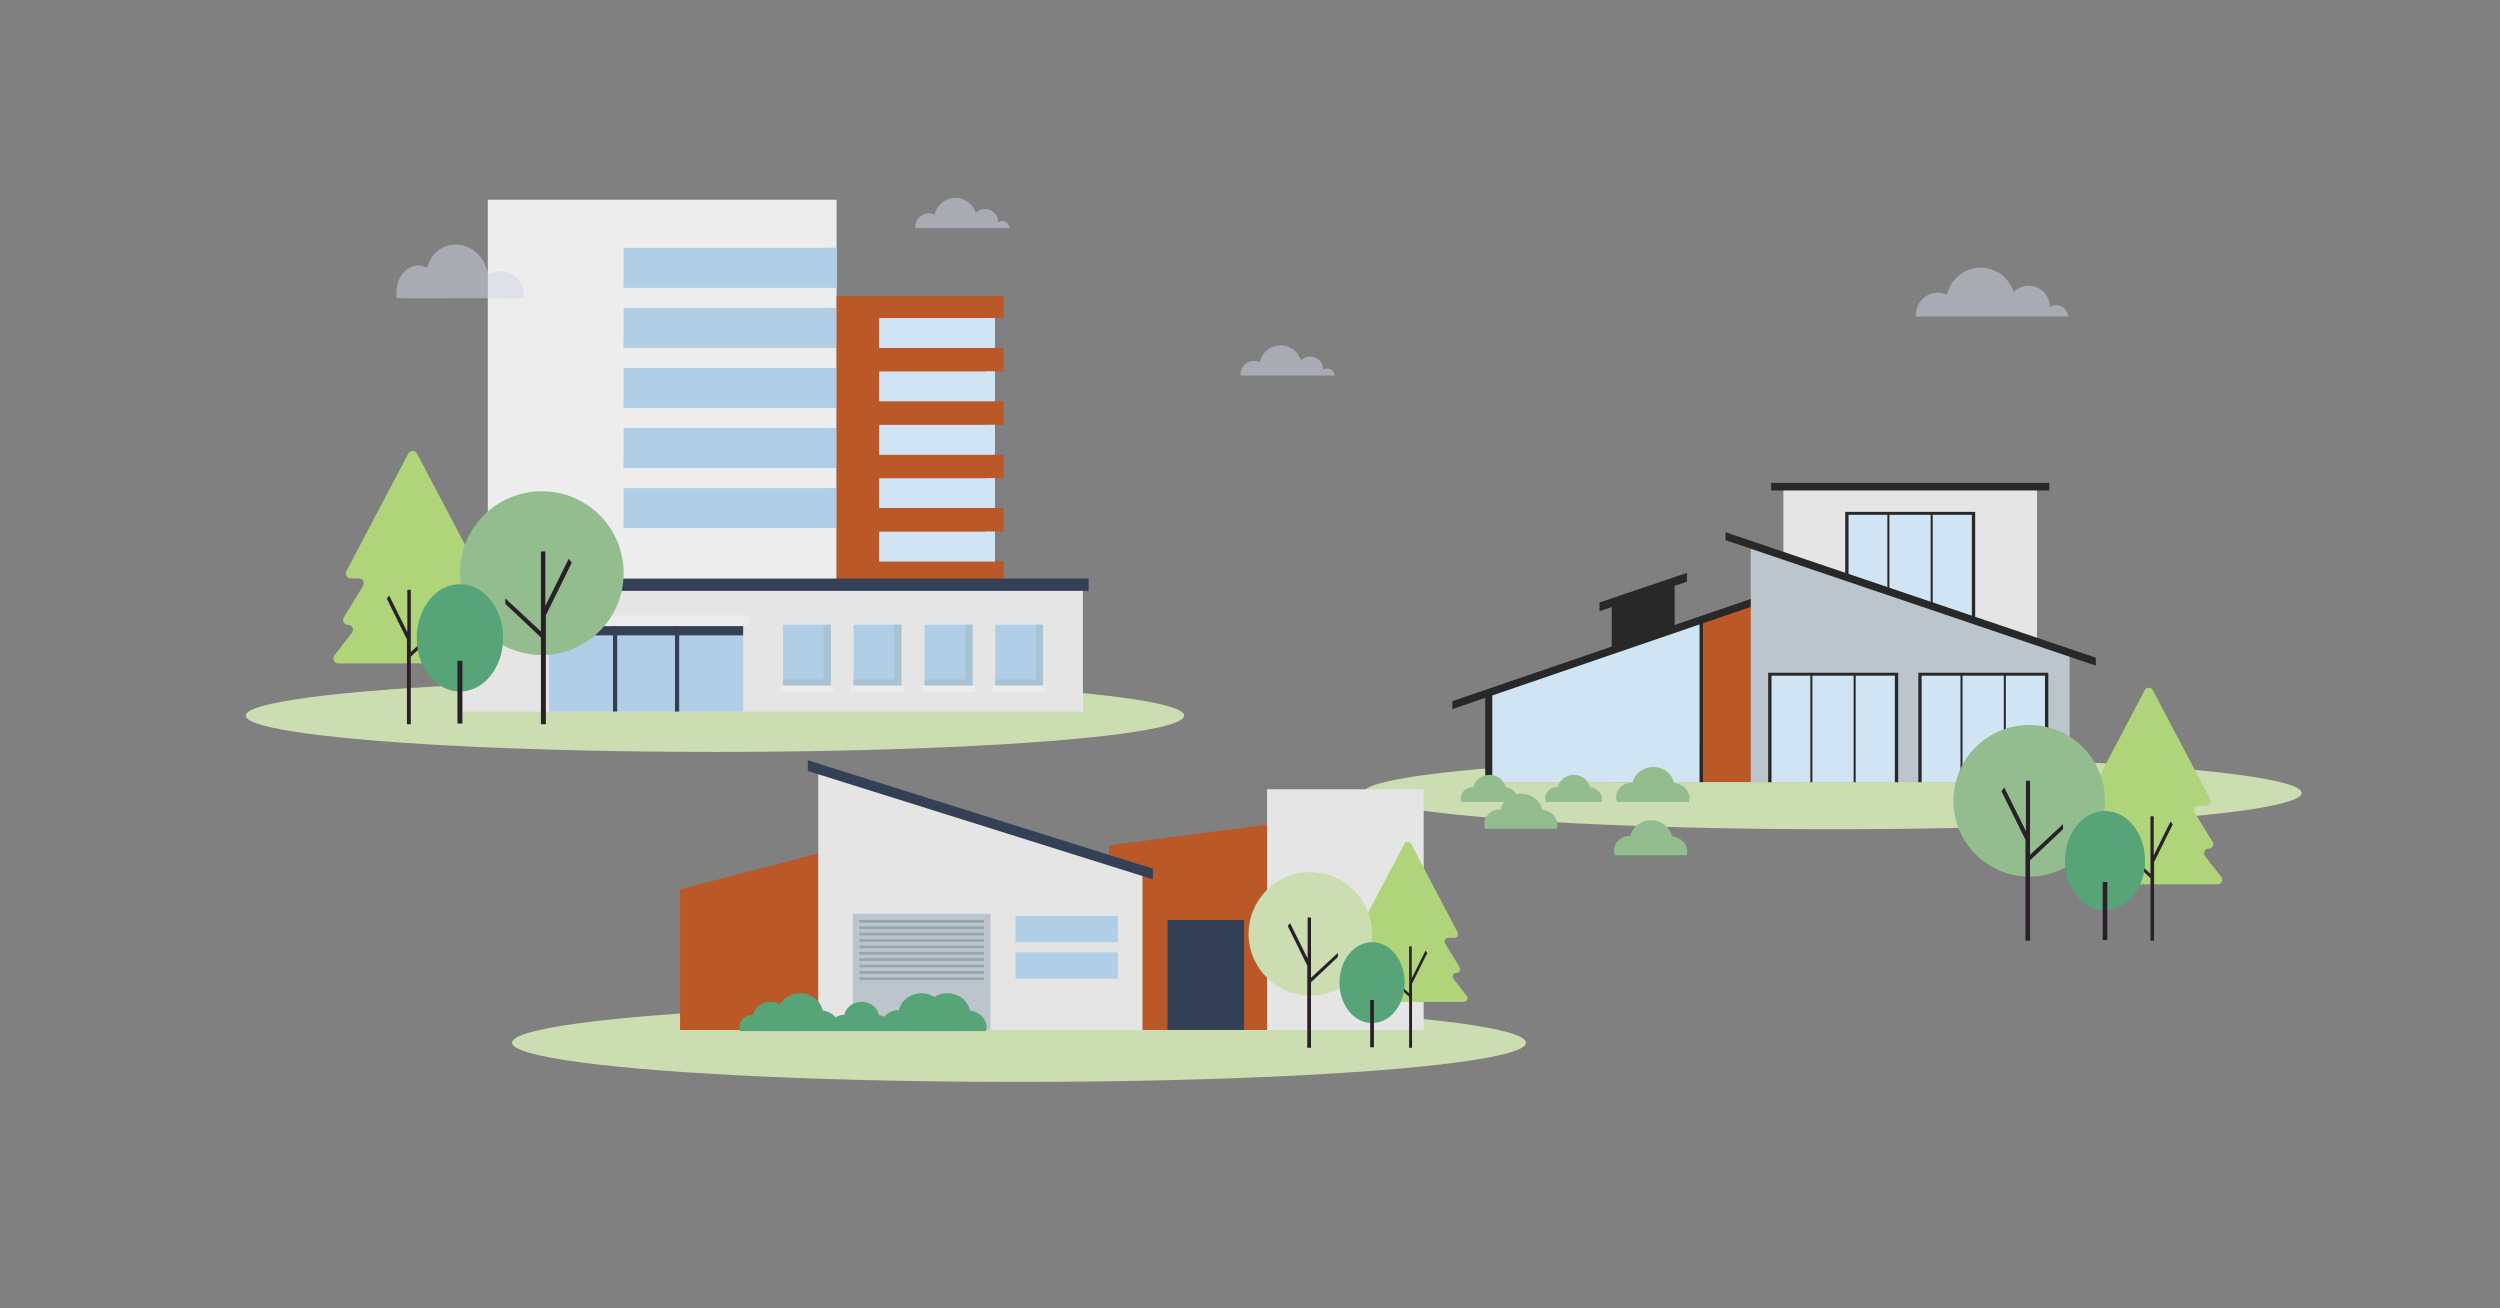 <?xml version="1.0" encoding="UTF-8"?>
<svg id="Layer_1" data-name="Layer 1" xmlns="http://www.w3.org/2000/svg" viewBox="0 0 1200 628">
  <rect x="0" y="0" width="1200" height="628" fill="#808080" stroke="none"/>
  <defs>
    <style>
      .cls-1 {
        fill: #d1e4f4;
      }

      .cls-2 {
        fill: #bbc5cb;
      }

      .cls-3 {
        fill: #aac3d2;
      }

      .cls-4 {
        fill: #e4e4e4;
      }

      .cls-5 {
        fill: #96a6ae;
      }

      .cls-6 {
        fill: #ccddb1;
      }

      .cls-7 {
        fill: #afd479;
      }

      .cls-8 {
        fill: #334056;
      }

      .cls-9 {
        fill: #93bd8f;
      }

      .cls-10 {
        fill: #292029;
      }

      .cls-11 {
        fill: #b0cfe6;
      }

      .cls-12 {
        fill: #bb5827;
      }

      .cls-13 {
        fill: #d3d7e7;
        opacity: .5;
      }

      .cls-14 {
        fill: #282828;
      }

      .cls-15 {
        fill: #804642;
      }

      .cls-16 {
        fill: #285c3e;
      }

      .cls-17 {
        fill: #e5e5e6;
      }

      .cls-18 {
        fill: #ededed;
      }

      .cls-19 {
        fill: #57a479;
      }

      .cls-20 {
        fill: #ececec;
      }
    </style>
  </defs>
  <ellipse class="cls-6" cx="879.55" cy="380.61" rx="225.23" ry="17.42"/>
  <g>
    <path class="cls-16" d="M437.27,341.55c.14-.46.22-.93.22-1.42,0-2.88-2.48-5.25-5.72-5.67-.72-3.37-3.91-5.91-7.74-5.91s-6.99,2.51-7.73,5.85c-.09,0-.18-.01-.28-.01-3.2,0-5.8,2.42-5.8,5.4,0,.62.12,1.21.32,1.76h26.74Z"/>
    <path class="cls-16" d="M477.78,341.55c.14-.46.22-.93.22-1.42,0-2.88-2.48-5.25-5.72-5.67-.72-3.37-3.91-5.91-7.74-5.91s-6.99,2.51-7.73,5.85c-.09,0-.18-.01-.28-.01-3.2,0-5.8,2.42-5.8,5.4,0,.62.12,1.21.32,1.76h26.74Z"/>
    <path class="cls-16" d="M454.33,341.55c.18-.59.28-1.2.28-1.83,0-3.71-3.21-6.78-7.39-7.32-.93-4.35-5.05-7.63-10-7.63s-9.02,3.24-9.98,7.56c-.12,0-.24-.02-.36-.02-4.13,0-7.48,3.12-7.48,6.97,0,.8.15,1.56.42,2.27h34.51Z"/>
    <path class="cls-16" d="M519.76,341.55c.18-.59.28-1.2.28-1.83,0-3.71-3.21-6.78-7.39-7.32-.93-4.35-5.05-7.63-10-7.63s-9.02,3.24-9.98,7.56c-.12,0-.24-.02-.36-.02-4.13,0-7.48,3.12-7.48,6.97,0,.8.15,1.56.42,2.27h34.51Z"/>
    <path class="cls-16" d="M508.19,341.55c.18-.59.28-1.2.28-1.83,0-3.71-3.21-6.78-7.39-7.32-.93-4.35-5.05-7.63-10-7.63s-9.02,3.24-9.98,7.56c-.12,0-.24-.02-.36-.02-4.13,0-7.48,3.12-7.48,6.97,0,.8.15,1.56.42,2.27h34.51Z"/>
  </g>
  <g>
    <path class="cls-15" d="M986.86,313.32c-2.02.61-5.79-.29-7.56-3.94-1.79-3.69-1.66-5.1-2.02-4.95-.35.14.06,2.73,1.43,5.58,2.31,4.81,6.32,5.49,8.41,4.76-.06-.82-.26-1.45-.26-1.45Z"/>
    <g>
      <polygon class="cls-14" points="803.84 280.46 803.84 375.38 773.65 375.38 773.65 290.68 803.84 280.46"/>
      <polygon class="cls-14" points="809.73 274.98 809.73 279.2 767.76 293.4 767.76 289.19 809.73 274.98"/>
    </g>
    <g>
      <g>
        <rect class="cls-17" x="856.03" y="231.88" width="121.73" height="78.75"/>
        <rect class="cls-14" x="850.14" y="231.78" width="133.51" height="3.65"/>
      </g>
      <g>
        <rect class="cls-1" x="886.58" y="246.15" width="60.61" height="64.47"/>
        <path class="cls-14" d="M885.7,245.69v64.93h62.39v-64.93h-62.39ZM887.29,247.11h59.2v63.51h-59.2v-63.51Z"/>
        <rect class="cls-14" x="926.72" y="246.59" width=".97" height="64.03"/>
        <rect class="cls-14" x="905.94" y="246.59" width=".97" height="64.03"/>
      </g>
    </g>
    <g>
      <polygon class="cls-12" points="714.13 375.38 867.18 375.38 867.18 280.46 714.13 332.25 714.13 375.38"/>
      <polygon class="cls-1" points="817.51 297.27 817.51 375.38 714.13 375.38 714.13 332.25 817.51 297.27"/>
      <polygon class="cls-14" points="817.51 297.27 817.51 375.38 815.78 375.38 815.78 297.85 817.51 297.27"/>
      <polyline class="cls-14" points="848.73 288.44 848.73 284.62 697.12 336.56 697.12 340.38"/>
    </g>
    <g>
      <polygon class="cls-2" points="993.42 375.46 840.36 375.46 840.36 261.29 993.42 313.07 993.42 375.46"/>
      <polygon class="cls-14" points="1005.99 319.51 828.27 259.29 828.27 255.47 1005.99 315.69 1005.99 319.51"/>
      <g>
        <rect class="cls-1" x="921.68" y="323.37" width="60.61" height="52.09"/>
        <path class="cls-14" d="M920.8,322.91v52.55h62.39v-52.55h-62.39ZM922.39,324.33h59.2v51.13h-59.2v-51.13Z"/>
        <rect class="cls-14" x="961.82" y="323.81" width=".97" height="51.65"/>
        <rect class="cls-14" x="941.04" y="323.81" width=".97" height="51.65"/>
      </g>
      <g>
        <rect class="cls-1" x="849.61" y="323.37" width="60.61" height="52.09"/>
        <path class="cls-14" d="M848.73,322.91v52.55h62.39v-52.55h-62.39ZM850.32,324.33h59.2v51.13h-59.2v-51.13Z"/>
        <rect class="cls-14" x="889.75" y="323.81" width=".97" height="51.65"/>
        <rect class="cls-14" x="868.97" y="323.81" width=".97" height="51.65"/>
      </g>
    </g>
    <rect class="cls-14" x="815.99" y="357.52" width="1.35" height="17.86"/>
    <rect class="cls-14" x="712.91" y="333.06" width="3.38" height="41.64"/>
  </g>
  <g>
    <path class="cls-9" d="M728.2,384.94c.14-.46.22-.93.22-1.42,0-2.88-2.48-5.25-5.72-5.67-.72-3.37-3.91-5.91-7.74-5.91s-6.99,2.51-7.73,5.85c-.09,0-.18-.01-.28-.01-3.2,0-5.8,2.42-5.8,5.4,0,.62.12,1.21.32,1.76h26.74Z"/>
    <path class="cls-9" d="M768.71,384.94c.14-.46.22-.93.22-1.42,0-2.88-2.48-5.25-5.72-5.67-.72-3.37-3.91-5.91-7.74-5.91s-6.99,2.51-7.73,5.85c-.09,0-.18-.01-.28-.01-3.2,0-5.8,2.42-5.8,5.4,0,.62.12,1.21.32,1.76h26.74Z"/>
    <path class="cls-9" d="M747.37,397.77c.18-.59.28-1.2.28-1.83,0-3.71-3.21-6.78-7.39-7.32-.93-4.35-5.05-7.63-10-7.63s-9.02,3.24-9.98,7.56c-.12,0-.24-.02-.36-.02-4.13,0-7.48,3.12-7.48,6.97,0,.8.15,1.56.42,2.27h34.51Z"/>
    <path class="cls-9" d="M810.68,384.94c.18-.59.28-1.2.28-1.83,0-3.71-3.21-6.78-7.39-7.32-.93-4.35-5.05-7.63-10-7.63s-9.02,3.24-9.98,7.56c-.12,0-.24-.02-.36-.02-4.13,0-7.48,3.12-7.48,6.97,0,.8.15,1.56.42,2.27h34.51Z"/>
    <path class="cls-9" d="M809.64,410.51c.18-.59.28-1.2.28-1.83,0-3.71-3.21-6.78-7.39-7.32-.93-4.35-5.05-7.63-10-7.63s-9.02,3.24-9.98,7.56c-.12,0-.24-.02-.36-.02-4.13,0-7.48,3.12-7.48,6.97,0,.8.15,1.56.42,2.27h34.51Z"/>
  </g>
  <ellipse class="cls-6" cx="343.18" cy="343.5" rx="225.23" ry="17.42"/>
  <ellipse class="cls-6" cx="489.15" cy="500.49" rx="243.34" ry="18.82"/>
  <g>
    <g>
      <g>
        <rect class="cls-18" x="234.15" y="95.88" width="167.41" height="189.93"/>
        <g>
          <rect class="cls-11" x="299.34" y="118.95" width="102.21" height="19.14"/>
          <polygon class="cls-11" points="396.77 118.95 396.77 133.68 299.34 133.68 299.34 138.09 401.56 138.09 401.56 118.95 396.77 118.95"/>
        </g>
        <g>
          <rect class="cls-11" x="299.34" y="147.79" width="102.21" height="19.14"/>
          <polyline class="cls-11" points="299.34 162.51 299.34 166.93 401.56 166.93 401.56 147.79 396.77 147.79 396.77 162.51"/>
        </g>
        <g>
          <rect class="cls-11" x="299.34" y="176.62" width="102.21" height="19.14"/>
          <polygon class="cls-11" points="396.77 176.62 396.77 191.34 299.34 191.34 299.34 195.76 401.56 195.76 401.56 176.62 396.77 176.62"/>
        </g>
        <g>
          <rect class="cls-11" x="299.34" y="205.45" width="102.21" height="19.14"/>
          <polygon class="cls-11" points="396.77 205.45 396.77 220.18 299.34 220.18 299.34 224.59 401.56 224.59 401.56 205.45 396.77 205.45"/>
        </g>
        <g>
          <rect class="cls-11" x="299.34" y="234.29" width="102.21" height="19.14"/>
          <polygon class="cls-11" points="396.77 234.29 396.77 249.01 299.34 249.01 299.34 253.43 401.56 253.43 401.56 234.29 396.77 234.29"/>
        </g>
      </g>
      <polygon class="cls-12" points="401.56 142.02 401.56 285.82 481.67 285.82 481.67 269.45 422 269.45 422 255.21 481.67 255.21 481.67 243.82 422 243.82 422 229.58 481.67 229.58 481.67 218.19 422 218.19 422 203.95 481.67 203.95 481.67 192.56 422 192.56 422 178.32 481.67 178.32 481.67 166.93 422 166.93 422 152.69 481.67 152.69 481.67 142.02 401.56 142.02"/>
      <rect class="cls-1" x="422" y="152.69" width="55.53" height="14.23"/>
      <rect class="cls-1" x="422" y="178.32" width="55.53" height="14.23"/>
      <rect class="cls-1" x="422" y="203.95" width="55.53" height="14.23"/>
      <rect class="cls-1" x="422" y="229.58" width="55.53" height="14.23"/>
      <rect class="cls-1" x="422" y="255.21" width="55.53" height="14.23"/>
      <polygon class="cls-1" points="473.32 152.69 473.32 163.45 422 163.45 422 166.93 477.53 166.93 477.53 152.69 473.32 152.69"/>
      <polygon class="cls-1" points="473.32 178.32 473.32 189.08 422 189.08 422 192.56 477.53 192.56 477.53 178.32 473.32 178.32"/>
      <polygon class="cls-1" points="473.32 203.95 473.32 214.71 422 214.71 422 218.19 477.53 218.19 477.53 203.95 473.32 203.95"/>
      <polygon class="cls-1" points="473.32 229.58 473.32 240.34 422 240.34 422 243.82 477.53 243.82 477.53 229.58 473.32 229.58"/>
      <polygon class="cls-1" points="473.32 255.21 473.32 265.97 422 265.97 422 269.45 477.53 269.45 477.53 255.21 473.32 255.21"/>
    </g>
    <rect class="cls-17" x="221.44" y="280.48" width="298.35" height="61.07"/>
    <rect class="cls-8" x="218.68" y="277.72" width="303.88" height="5.89"/>
    <rect class="cls-11" x="263.52" y="300.55" width="93.19" height="41"/>
    <rect class="cls-20" x="261.04" y="295.4" width="98.16" height="5.16"/>
    <g>
      <rect class="cls-8" x="294.23" y="300.55" width="2.03" height="41"/>
      <rect class="cls-8" x="323.98" y="300.55" width="2.03" height="41"/>
    </g>
    <rect class="cls-8" x="263.52" y="300.55" width="93.19" height="4.42"/>
    <g>
      <g>
        <rect class="cls-11" x="375.82" y="299.87" width="22.97" height="29.23"/>
        <polygon class="cls-3" points="395.3 299.87 395.3 326.14 375.82 326.14 375.82 329.1 398.78 329.1 398.78 299.87 395.3 299.87"/>
      </g>
      <rect class="cls-20" x="374.55" y="329.1" width="25.49" height="3.13"/>
    </g>
    <g>
      <g>
        <rect class="cls-11" x="409.7" y="299.87" width="22.97" height="29.23"/>
        <polygon class="cls-3" points="429.19 299.87 429.19 326.14 409.7 326.14 409.7 329.1 432.67 329.1 432.67 299.87 429.19 299.87"/>
      </g>
      <rect class="cls-20" x="408.44" y="329.1" width="25.49" height="3.13"/>
    </g>
    <g>
      <g>
        <rect class="cls-11" x="443.82" y="299.87" width="22.97" height="29.23"/>
        <polygon class="cls-3" points="463.3 299.87 463.3 326.14 443.82 326.14 443.82 329.1 466.78 329.1 466.78 299.87 463.3 299.87"/>
      </g>
      <rect class="cls-20" x="442.55" y="329.1" width="25.49" height="3.13"/>
    </g>
    <g>
      <g>
        <rect class="cls-11" x="477.7" y="299.87" width="22.97" height="29.23"/>
        <polygon class="cls-3" points="497.19 299.87 497.19 326.14 477.7 326.14 477.7 329.1 500.67 329.1 500.67 299.87 497.19 299.87"/>
      </g>
      <rect class="cls-20" x="476.44" y="329.1" width="25.49" height="3.13"/>
    </g>
  </g>
  <g>
    <g>
      <path class="cls-7" d="M167.03,299.92h0c-1.85,0-2.99-2.03-2.02-3.61l9.26-15.06c.97-1.58-.17-3.61-2.02-3.61h-3.89c-1.78,0-2.93-1.9-2.1-3.48l14.99-28.47,14.72-27.96c.89-1.69,3.31-1.69,4.2,0l14.73,27.96,14.99,28.47c.83,1.58-.31,3.48-2.1,3.48h-3.89c-1.85,0-2.99,2.03-2.02,3.61l9.26,15.06c.97,1.58-.17,3.61-2.02,3.61h0c-1.97,0-3.08,2.27-1.87,3.82l8.42,10.86c1.21,1.56.1,3.82-1.87,3.82h-71.43c-1.97,0-3.08-2.27-1.87-3.82l8.42-10.86c1.21-1.56.1-3.82-1.87-3.82Z"/>
      <polygon class="cls-10" points="186.8 285.85 195.52 303.43 195.52 283.11 197.18 283.11 197.18 312.98 210.49 300.63 210.49 302.66 197.18 315.21 197.18 347.63 195.33 347.63 195.33 306.93 185.65 287.31 186.8 285.85"/>
    </g>
    <g>
      <g>
        <path class="cls-9" d="M299.36,275.1c0,21.7-17.59,39.3-39.3,39.3s-39.3-17.59-39.3-39.3,17.59-39.3,39.3-39.3,39.3,17.6,39.3,39.3Z"/>
        <polygon class="cls-10" points="272.99 268.22 261.77 290.82 261.77 264.7 259.64 264.7 259.64 303.1 242.54 287.22 242.54 289.84 259.64 305.96 259.64 347.63 262.02 347.63 262.02 295.32 274.46 270.11 272.99 268.22"/>
      </g>
      <g>
        <path class="cls-19" d="M241.51,306.17c0,14.23-9.28,25.77-20.74,25.77s-20.74-11.54-20.74-25.77,9.29-25.77,20.74-25.77,20.74,11.54,20.74,25.77Z"/>
        <rect class="cls-10" x="219.58" y="317.2" width="2.37" height="30.11"/>
      </g>
    </g>
  </g>
  <g>
    <rect class="cls-5" x="370.62" y="476.19" width="49.15" height="1.07"/>
    <rect class="cls-5" x="370.62" y="478.7" width="49.15" height="1.07"/>
    <rect class="cls-5" x="370.62" y="481.22" width="49.15" height="1.07"/>
    <rect class="cls-5" x="370.62" y="483.74" width="49.15" height="1.07"/>
    <rect class="cls-5" x="370.62" y="486.25" width="49.15" height="1.07"/>
    <rect class="cls-5" x="370.62" y="488.77" width="49.15" height="1.07"/>
    <rect class="cls-5" x="370.62" y="491.29" width="49.15" height="1.07"/>
    <polygon class="cls-12" points="532.37 494.39 532.37 405.73 613.33 395.17 613.33 494.39 532.37 494.39"/>
    <polygon class="cls-12" points="326.43 494.39 326.43 426.86 408.04 405.73 408.04 494.39 326.43 494.39"/>
    <polygon class="cls-17" points="392.74 494.39 392.74 366.63 548.4 415.52 548.4 494.39 392.74 494.39"/>
    <polygon class="cls-8" points="387.75 364.91 387.75 370.06 553.39 422.08 553.39 416.93 387.75 364.91"/>
    <rect class="cls-2" x="409.34" y="438.59" width="66.1" height="55.8"/>
    <rect class="cls-5" x="412.47" y="441.59" width="59.84" height="1.3"/>
    <rect class="cls-5" x="412.47" y="444.66" width="59.84" height="1.3"/>
    <rect class="cls-5" x="412.47" y="447.72" width="59.84" height="1.3"/>
    <rect class="cls-5" x="412.47" y="450.78" width="59.84" height="1.3"/>
    <rect class="cls-5" x="412.47" y="453.85" width="59.84" height="1.3"/>
    <rect class="cls-5" x="412.47" y="456.91" width="59.84" height="1.3"/>
    <rect class="cls-5" x="412.47" y="459.97" width="59.84" height="1.3"/>
    <rect class="cls-5" x="412.47" y="463.04" width="59.84" height="1.3"/>
    <rect class="cls-5" x="412.47" y="466.1" width="59.84" height="1.3"/>
    <rect class="cls-5" x="412.47" y="469.16" width="59.84" height="1.3"/>
    <g>
      <rect class="cls-4" x="486.35" y="442.9" width="51.36" height="14.09"/>
      <rect class="cls-11" x="487.48" y="439.67" width="49.11" height="12.62"/>
    </g>
    <g>
      <rect class="cls-4" x="486.35" y="460.3" width="51.36" height="14.09"/>
      <rect class="cls-11" x="487.48" y="457.08" width="49.11" height="12.62"/>
    </g>
    <rect class="cls-8" x="560.4" y="441.59" width="36.76" height="52.8"/>
    <rect class="cls-17" x="608.19" y="378.85" width="75.17" height="115.54"/>
  </g>
  <g>
    <g>
      <path class="cls-7" d="M699.12,466.96h0c1.4,0,2.26-1.53,1.52-2.72l-6.98-11.35c-.73-1.19.12-2.72,1.52-2.72h2.93c1.35,0,2.21-1.43,1.58-2.62l-11.3-21.47-11.1-21.08c-.67-1.27-2.49-1.27-3.16,0l-11.1,21.08-11.3,21.47c-.63,1.19.24,2.62,1.58,2.62h2.93c1.4,0,2.26,1.53,1.52,2.72l-6.98,11.35c-.73,1.19.12,2.72,1.52,2.72h0c1.49,0,2.32,1.71,1.41,2.88l-6.35,8.19c-.91,1.17-.07,2.88,1.41,2.88h53.86c1.49,0,2.32-1.71,1.41-2.88l-6.35-8.19c-.91-1.17-.07-2.88,1.41-2.88Z"/>
      <polygon class="cls-10" points="684.21 456.35 677.63 469.6 677.63 454.28 676.38 454.28 676.38 476.8 666.34 467.49 666.34 469.03 676.38 478.49 676.38 502.93 677.77 502.93 677.77 472.24 685.07 457.45 684.21 456.35"/>
    </g>
    <g>
      <g>
        <path class="cls-6" d="M599.33,448.24c0,16.36,13.27,29.63,29.63,29.63s29.63-13.27,29.63-29.63-13.26-29.63-29.63-29.63-29.63,13.27-29.63,29.63Z"/>
        <polygon class="cls-10" points="619.22 443.06 627.67 460.09 627.67 440.4 629.28 440.4 629.28 469.35 642.18 457.38 642.18 459.35 629.28 471.51 629.28 502.93 627.49 502.93 627.49 463.49 618.11 444.48 619.22 443.06"/>
      </g>
      <g>
        <path class="cls-19" d="M642.95,471.67c0,10.73,7,19.43,15.64,19.43s15.64-8.7,15.64-19.43-7-19.43-15.64-19.43-15.64,8.7-15.64,19.43Z"/>
        <rect class="cls-10" x="657.7" y="479.98" width="1.79" height="22.7" transform="translate(1317.18 982.67) rotate(180)"/>
      </g>
    </g>
  </g>
  <g>
    <path class="cls-19" d="M384.13,494.89c.15-.49.23-1,.23-1.53,0-3.11-2.68-5.67-6.18-6.12-.78-3.64-4.23-6.39-8.37-6.39s-7.55,2.71-8.36,6.33c-.1,0-.2-.01-.3-.01-3.46,0-6.26,2.61-6.26,5.83,0,.67.13,1.31.35,1.9h28.89Z"/>
    <path class="cls-19" d="M427.89,494.89c.15-.49.23-1,.23-1.53,0-3.11-2.68-5.67-6.18-6.12-.78-3.64-4.23-6.39-8.37-6.39s-7.55,2.71-8.36,6.33c-.1,0-.2-.01-.3-.01-3.46,0-6.26,2.61-6.26,5.83,0,.67.13,1.31.35,1.9h28.89Z"/>
    <path class="cls-19" d="M402.55,494.89c.19-.63.3-1.3.3-1.98,0-4.01-3.47-7.32-7.98-7.9-1-4.7-5.46-8.25-10.8-8.25s-9.75,3.5-10.79,8.17c-.13,0-.26-.02-.39-.02-4.46,0-8.08,3.37-8.08,7.53,0,.86.16,1.69.45,2.46h37.29Z"/>
    <path class="cls-19" d="M473.24,494.89c.19-.63.3-1.3.3-1.98,0-4.01-3.47-7.32-7.98-7.9-1-4.7-5.46-8.25-10.8-8.25s-9.75,3.5-10.79,8.17c-.13,0-.26-.02-.39-.02-4.46,0-8.08,3.37-8.08,7.53,0,.86.16,1.69.45,2.46h37.29Z"/>
    <path class="cls-19" d="M460.74,494.89c.19-.63.3-1.3.3-1.98,0-4.01-3.47-7.32-7.98-7.9-1-4.7-5.46-8.25-10.8-8.25s-9.75,3.5-10.79,8.17c-.13,0-.26-.02-.39-.02-4.46,0-8.08,3.37-8.08,7.53,0,.86.16,1.69.45,2.46h37.29Z"/>
  </g>
  <g>
    <g>
      <path class="cls-7" d="M1060.16,407.36h0c1.72,0,2.77-1.88,1.87-3.34l-8.57-13.94c-.9-1.46.15-3.34,1.87-3.34h3.6c1.65,0,2.71-1.76,1.94-3.22l-13.88-26.36-13.63-25.89c-.82-1.56-3.06-1.56-3.88,0l-13.63,25.89-13.88,26.36c-.77,1.46.29,3.22,1.94,3.22h3.6c1.72,0,2.77,1.88,1.87,3.34l-8.57,13.94c-.9,1.46.15,3.34,1.87,3.34h0c1.82,0,2.85,2.1,1.73,3.54l-7.79,10.05c-1.12,1.44-.09,3.54,1.73,3.54h66.12c1.82,0,2.85-2.1,1.73-3.54l-7.79-10.05c-1.12-1.44-.09-3.54,1.73-3.54Z"/>
      <polygon class="cls-10" points="1041.85 394.33 1033.78 410.61 1033.78 391.8 1032.24 391.8 1032.24 419.45 1019.92 408.01 1019.92 409.9 1032.24 421.51 1032.24 451.52 1033.95 451.52 1033.95 413.85 1042.91 395.69 1041.85 394.33"/>
    </g>
    <g>
      <g>
        <path class="cls-9" d="M937.65,384.38c0,20.09,16.29,36.38,36.38,36.38s36.38-16.29,36.38-36.38-16.28-36.38-36.38-36.38-36.38,16.29-36.38,36.38Z"/>
        <polygon class="cls-10" points="962.07 378.02 972.45 398.93 972.45 374.76 974.42 374.76 974.42 410.3 990.26 395.6 990.26 398.02 974.42 412.95 974.42 451.52 972.22 451.52 972.22 403.1 960.7 379.76 962.07 378.02"/>
      </g>
      <g>
        <path class="cls-19" d="M991.21,413.14c0,13.18,8.59,23.86,19.2,23.86s19.2-10.68,19.2-23.86-8.6-23.86-19.2-23.86-19.2,10.68-19.2,23.86Z"/>
        <rect class="cls-10" x="1009.31" y="423.35" width="2.2" height="27.87" transform="translate(2020.81 874.58) rotate(180)"/>
      </g>
    </g>
  </g>
  <path class="cls-13" d="M217.84,117.38c-3.93.24-7.75,2.34-10.15,5.44-1.33,1.71-1.96,3.65-2.71,5.65-1.49-.49-3.24-1.2-4.82-1.04-3.57.39-6.64,2.69-8.22,5.88-1.45,2.97-1.88,6.5-1.55,9.77,4.15.16,8.29.06,12.45.09,14.29-.05,28.57-.08,42.86-.05,1.96.01,3.91-.03,5.86-.09-.05-2.96-.66-5.71-2.35-8.18-1.52-2.64-4.37-4.05-7.25-4.61-2.54-.45-5.11.55-7.52,1.26-.99-2.81-1.66-5.44-3.54-7.82-3.05-4.09-7.92-6.59-13.06-6.29h0Z"/>
  <path class="cls-13" d="M919.66,151.96c-.03-.3-.05-.6-.05-.9,0-5.82,4.72-10.55,10.55-10.55,1.58,0,3.07.36,4.41.98,1.63-7.43,8.25-12.99,16.16-12.99,7.45,0,13.75,4.92,15.82,11.69,1.84-1.87,4.4-3.03,7.23-3.03,5.6,0,10.14,4.54,10.14,10.14,0,.04,0,.08,0,.12.89-.6,1.97-.95,3.12-.95,3.06,0,5.54,2.44,5.62,5.48h-73.01Z"/>
  <path class="cls-13" d="M439.39,109.48c-.02-.18-.03-.37-.03-.56,0-3.6,2.92-6.52,6.52-6.52.97,0,1.89.22,2.72.6,1.01-4.59,5.1-8.03,9.99-8.03,4.6,0,8.5,3.04,9.78,7.22,1.14-1.16,2.72-1.88,4.47-1.88,3.46,0,6.27,2.81,6.27,6.27,0,.03,0,.05,0,.08.55-.37,1.22-.59,1.93-.59,1.89,0,3.43,1.51,3.47,3.39h-45.12Z"/>
  <path class="cls-13" d="M595.46,180.28c-.02-.18-.03-.37-.03-.56,0-3.6,2.92-6.52,6.52-6.52.97,0,1.89.22,2.72.6,1.01-4.59,5.1-8.03,9.99-8.03,4.6,0,8.5,3.04,9.78,7.22,1.14-1.16,2.72-1.88,4.47-1.88,3.46,0,6.27,2.81,6.27,6.27,0,.03,0,.05,0,.08.55-.37,1.22-.59,1.93-.59,1.89,0,3.43,1.51,3.47,3.39h-45.12Z"/>
</svg>